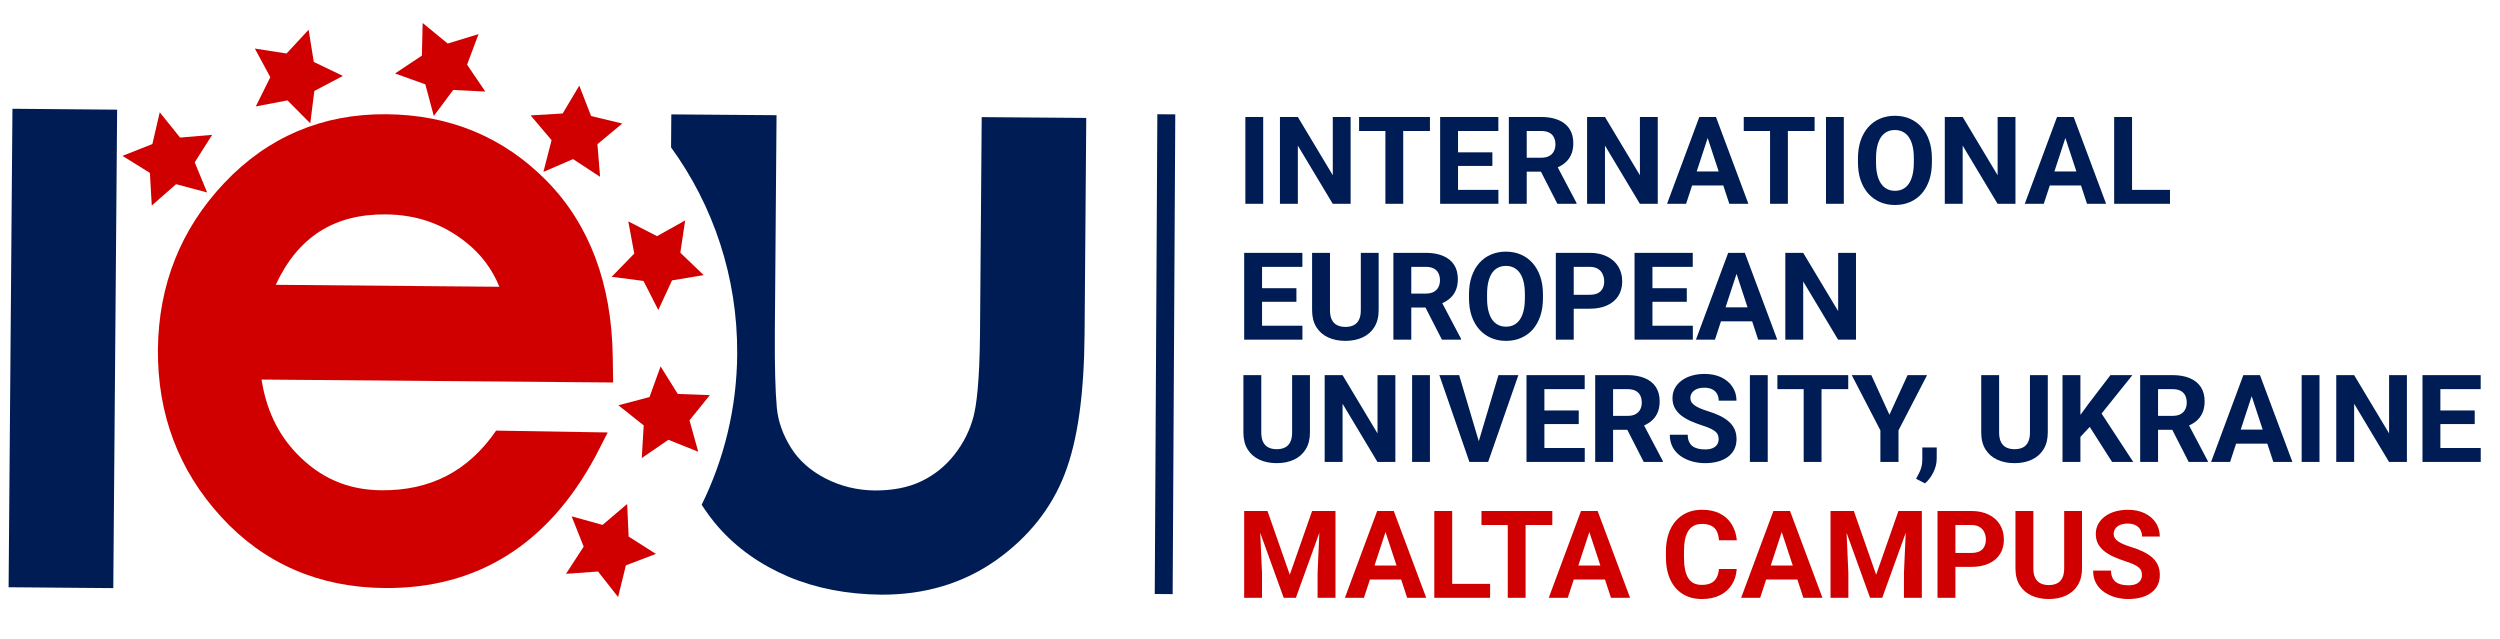 <svg width="184" height="47" viewBox="0 0 184 47" fill="none" xmlns="http://www.w3.org/2000/svg">
<g clip-path="url(#clip0_535_13)">
<path d="M85.18 8.407L86.5 8.418L86.308 43.728L84.989 43.717L85.18 8.407Z" fill="url(#paint0_linear_535_13)"/>
<path d="M72.253 8.62L72.129 24.524C72.099 28.182 71.855 29.873 71.654 30.645C71.388 31.665 70.916 32.616 70.24 33.469C69.584 34.303 68.771 34.959 67.811 35.419C66.861 35.878 65.716 36.102 64.394 36.098C63.083 36.085 61.857 35.785 60.727 35.198C59.636 34.63 58.796 33.883 58.218 32.957C57.621 32.001 57.266 31.014 57.174 30.006C57.06 28.771 57.012 26.884 57.029 24.383L57.153 8.479L49.408 8.419L49.391 10.85C52.483 15.105 54.297 20.374 54.258 26.067C54.23 30.051 53.287 33.812 51.642 37.151C52.014 37.722 52.415 38.274 52.874 38.795C54.243 40.35 55.978 41.577 58.033 42.447C60.049 43.296 62.334 43.739 64.822 43.767C68.019 43.79 70.871 42.945 73.282 41.253C75.683 39.56 77.402 37.407 78.38 34.842C79.32 32.386 79.789 29.033 79.825 24.585L79.949 8.68L72.253 8.62Z" fill="url(#paint1_linear_535_13)"/>
<path d="M0.916 8.005L0.633 43.221L8.338 43.286L8.621 8.071L0.916 8.005Z" fill="url(#paint2_linear_535_13)"/>
<path d="M28.075 36.084C25.588 36.067 23.533 35.168 21.804 33.348C20.427 31.902 19.592 30.117 19.25 27.935L45.127 28.151L45.098 26.253C45.022 20.866 43.378 16.506 40.223 13.299C37.059 10.093 33.096 8.442 28.422 8.407C23.729 8.371 19.714 10.072 16.496 13.478C13.306 16.855 11.666 20.975 11.622 25.73C11.587 30.484 13.143 34.618 16.27 38.032C19.416 41.475 23.477 43.244 28.325 43.279C35.118 43.334 40.338 40.075 43.833 33.574L44.728 31.829L36.516 31.693C34.462 34.678 31.68 36.116 28.075 36.084ZM28.401 15.78C30.655 15.799 32.582 16.471 34.289 17.826C35.402 18.71 36.214 19.784 36.755 21.106L20.294 20.961C21.928 17.444 24.592 15.74 28.401 15.78Z" fill="#D00000"/>
<path d="M46.065 41.609L45.493 43.944L44.017 42.064L41.657 42.234L42.958 40.231L42.072 38.002L44.349 38.633L46.158 37.092L46.268 39.493L48.276 40.767L46.065 41.609Z" fill="#D00000"/>
<path d="M50.747 30.938L51.39 33.248L49.19 32.369L47.234 33.713L47.377 31.311L45.514 29.828L47.804 29.223L48.619 26.966L49.882 28.995L52.244 29.082L50.747 30.938Z" fill="#D00000"/>
<path d="M50.072 18.598L51.79 20.249L49.46 20.637L48.451 22.816L47.362 20.677L45.019 20.372L46.681 18.664L46.242 16.294L48.356 17.381L50.429 16.224L50.072 18.598Z" fill="#D00000"/>
<path d="M43.502 8.54L45.798 9.092L43.969 10.614L44.166 13.014L42.177 11.71L39.996 12.65L40.596 10.314L39.052 8.494L41.412 8.353L42.636 6.301L43.502 8.54Z" fill="#D00000"/>
<path d="M32.951 3.205L35.221 2.511L34.377 4.759L35.718 6.739L33.356 6.622L31.928 8.537L31.304 6.208L29.075 5.408L31.051 4.094L31.107 1.692L32.951 3.205Z" fill="#D00000"/>
<path d="M21.09 3.938L22.714 2.19L23.095 4.56L25.238 5.587L23.135 6.695L22.836 9.078L21.157 7.387L18.827 7.833L19.895 5.683L18.757 3.574L21.09 3.938Z" fill="#D00000"/>
<path d="M11.215 10.6L11.757 8.264L13.253 10.125L15.613 9.925L14.331 11.948L15.246 14.167L12.96 13.556L11.17 15.127L11.032 12.726L9.014 11.471L11.215 10.6Z" fill="#D00000"/>
<path d="M92.971 8.609L92.971 15L91.658 15L91.658 8.609L92.971 8.609ZM99.406 8.609L99.406 15L98.089 15L95.521 10.716L95.521 15L94.204 15L94.204 8.609L95.521 8.609L98.093 12.898L98.093 8.609L99.406 8.609ZM103.277 8.609L103.277 15L101.965 15L101.965 8.609L103.277 8.609ZM105.243 8.609L105.243 9.641L100.029 9.641L100.029 8.609L105.243 8.609ZM110.282 13.973L110.282 15L106.881 15L106.881 13.973L110.282 13.973ZM107.311 8.609L107.311 15L105.994 15L105.994 8.609L107.311 8.609ZM109.839 11.212L109.839 12.213L106.881 12.213L106.881 11.212L109.839 11.212ZM110.278 8.609L110.278 9.641L106.881 9.641L106.881 8.609L110.278 8.609ZM111.05 8.609L113.434 8.609C113.923 8.609 114.342 8.682 114.694 8.829C115.048 8.975 115.32 9.191 115.51 9.478C115.7 9.765 115.795 10.118 115.795 10.536C115.795 10.878 115.737 11.172 115.62 11.418C115.506 11.661 115.343 11.865 115.133 12.028C114.925 12.189 114.68 12.318 114.4 12.415L113.983 12.634L111.911 12.634L111.902 11.607L113.443 11.607C113.674 11.607 113.866 11.566 114.018 11.484C114.17 11.402 114.284 11.288 114.36 11.142C114.439 10.995 114.479 10.826 114.479 10.633C114.479 10.428 114.441 10.251 114.364 10.101C114.288 9.952 114.173 9.838 114.018 9.759C113.863 9.68 113.668 9.641 113.434 9.641L112.367 9.641L112.367 15L111.05 15L111.05 8.609ZM114.623 15L113.166 12.151L114.558 12.143L116.032 14.938L116.032 15L114.623 15ZM122.011 8.609L122.011 15L120.694 15L118.126 10.716L118.126 15L116.809 15L116.809 8.609L118.126 8.609L120.698 12.898L120.698 8.609L122.011 8.609ZM125.834 9.702L124.096 15L122.695 15L125.07 8.609L125.961 8.609L125.834 9.702ZM127.278 15L125.535 9.702L125.395 8.609L126.295 8.609L128.682 15L127.278 15ZM127.199 12.621L127.199 13.652L123.823 13.652L123.823 12.621L127.199 12.621ZM131.588 8.609L131.588 15L130.276 15L130.276 8.609L131.588 8.609ZM133.555 8.609L133.555 9.641L128.34 9.641L128.34 8.609L133.555 8.609ZM135.705 8.609L135.705 15L134.393 15L134.393 8.609L135.705 8.609ZM142.188 11.655L142.188 11.958C142.188 12.444 142.123 12.88 141.991 13.266C141.859 13.652 141.673 13.982 141.433 14.254C141.194 14.523 140.907 14.729 140.573 14.873C140.242 15.016 139.875 15.088 139.471 15.088C139.071 15.088 138.703 15.016 138.37 14.873C138.039 14.729 137.752 14.523 137.509 14.254C137.267 13.982 137.078 13.652 136.943 13.266C136.811 12.88 136.746 12.444 136.746 11.958L136.746 11.655C136.746 11.167 136.811 10.731 136.943 10.347C137.075 9.961 137.261 9.632 137.501 9.36C137.744 9.088 138.03 8.88 138.361 8.736C138.695 8.593 139.062 8.521 139.463 8.521C139.866 8.521 140.234 8.593 140.564 8.736C140.898 8.88 141.185 9.088 141.425 9.36C141.668 9.632 141.855 9.961 141.987 10.347C142.121 10.731 142.188 11.167 142.188 11.655ZM140.858 11.958L140.858 11.646C140.858 11.307 140.828 11.009 140.766 10.751C140.705 10.494 140.614 10.277 140.494 10.101C140.374 9.926 140.228 9.794 140.055 9.706C139.883 9.616 139.685 9.57 139.463 9.57C139.24 9.57 139.043 9.616 138.87 9.706C138.7 9.794 138.556 9.926 138.436 10.101C138.319 10.277 138.229 10.494 138.168 10.751C138.106 11.009 138.076 11.307 138.076 11.646L138.076 11.958C138.076 12.295 138.106 12.593 138.168 12.854C138.229 13.111 138.32 13.329 138.44 13.508C138.56 13.683 138.706 13.816 138.879 13.907C139.052 13.998 139.249 14.043 139.471 14.043C139.694 14.043 139.891 13.998 140.064 13.907C140.237 13.816 140.381 13.683 140.499 13.508C140.616 13.329 140.705 13.111 140.766 12.854C140.828 12.593 140.858 12.295 140.858 11.958ZM148.338 8.609L148.338 15L147.021 15L144.453 10.716L144.453 15L143.137 15L143.137 8.609L144.453 8.609L147.025 12.898L147.025 8.609L148.338 8.609ZM152.161 9.702L150.423 15L149.023 15L151.397 8.609L152.288 8.609L152.161 9.702ZM153.605 15L151.863 9.702L151.722 8.609L152.622 8.609L155.01 15L153.605 15ZM153.526 12.621L153.526 13.652L150.151 13.652L150.151 12.621L153.526 12.621ZM159.711 13.973L159.711 15L156.493 15L156.493 13.973L159.711 13.973ZM156.919 8.609L156.919 15L155.602 15L155.602 8.609L156.919 8.609ZM95.859 23.973L95.859 25L92.457 25L92.457 23.973L95.859 23.973ZM92.887 18.609L92.887 25L91.571 25L91.571 18.609L92.887 18.609ZM95.416 21.212L95.416 22.213L92.457 22.213L92.457 21.212L95.416 21.212ZM95.855 18.609L95.855 19.641L92.457 19.641L92.457 18.609L95.855 18.609ZM100.156 18.609L101.469 18.609L101.469 22.832C101.469 23.323 101.363 23.737 101.153 24.074C100.945 24.41 100.657 24.663 100.288 24.833C99.922 25.003 99.501 25.088 99.024 25.088C98.547 25.088 98.122 25.003 97.751 24.833C97.382 24.663 97.092 24.41 96.882 24.074C96.674 23.737 96.57 23.323 96.57 22.832L96.57 18.609L97.887 18.609L97.887 22.832C97.887 23.118 97.932 23.352 98.023 23.534C98.114 23.715 98.244 23.849 98.414 23.933C98.586 24.018 98.79 24.061 99.024 24.061C99.264 24.061 99.467 24.018 99.634 23.933C99.803 23.849 99.932 23.715 100.02 23.534C100.111 23.352 100.156 23.118 100.156 22.832L100.156 18.609ZM102.553 18.609L104.936 18.609C105.425 18.609 105.845 18.682 106.196 18.829C106.55 18.975 106.822 19.191 107.012 19.478C107.203 19.765 107.298 20.118 107.298 20.536C107.298 20.878 107.239 21.172 107.122 21.418C107.008 21.661 106.846 21.865 106.635 22.028C106.427 22.189 106.183 22.318 105.902 22.415L105.485 22.634L103.413 22.634L103.404 21.607L104.945 21.607C105.176 21.607 105.368 21.566 105.52 21.484C105.672 21.402 105.786 21.288 105.862 21.142C105.941 20.995 105.981 20.826 105.981 20.633C105.981 20.428 105.943 20.251 105.867 20.102C105.791 19.952 105.675 19.838 105.52 19.759C105.365 19.68 105.17 19.641 104.936 19.641L103.87 19.641L103.87 25L102.553 25L102.553 18.609ZM106.126 25L104.668 22.151L106.06 22.142L107.535 24.939L107.535 25L106.126 25ZM113.561 21.655L113.561 21.958C113.561 22.444 113.495 22.88 113.364 23.266C113.232 23.652 113.046 23.982 112.806 24.254C112.566 24.523 112.28 24.729 111.946 24.873C111.615 25.016 111.248 25.088 110.844 25.088C110.443 25.088 110.076 25.016 109.742 24.873C109.412 24.729 109.125 24.523 108.882 24.254C108.639 23.982 108.451 23.652 108.316 23.266C108.184 22.88 108.118 22.444 108.118 21.958L108.118 21.655C108.118 21.167 108.184 20.731 108.316 20.347C108.448 19.961 108.633 19.632 108.873 19.36C109.116 19.088 109.403 18.88 109.734 18.736C110.067 18.593 110.435 18.521 110.835 18.521C111.239 18.521 111.606 18.593 111.937 18.736C112.271 18.88 112.557 19.088 112.797 19.36C113.04 19.632 113.228 19.961 113.359 20.347C113.494 20.731 113.561 21.167 113.561 21.655ZM112.231 21.958L112.231 21.646C112.231 21.307 112.2 21.009 112.139 20.751C112.078 20.494 111.987 20.277 111.867 20.102C111.747 19.926 111.601 19.794 111.428 19.706C111.255 19.616 111.058 19.57 110.835 19.57C110.613 19.57 110.415 19.616 110.243 19.706C110.073 19.794 109.928 19.926 109.808 20.102C109.691 20.277 109.602 20.494 109.541 20.751C109.479 21.009 109.448 21.307 109.448 21.646L109.448 21.958C109.448 22.295 109.479 22.593 109.541 22.854C109.602 23.111 109.693 23.329 109.813 23.508C109.933 23.683 110.079 23.816 110.252 23.907C110.424 23.998 110.622 24.043 110.844 24.043C111.067 24.043 111.264 23.998 111.437 23.907C111.609 23.816 111.754 23.683 111.871 23.508C111.988 23.329 112.078 23.111 112.139 22.854C112.2 22.593 112.231 22.295 112.231 21.958ZM116.998 22.722L115.37 22.722L115.37 21.695L116.998 21.695C117.25 21.695 117.455 21.654 117.613 21.572C117.771 21.487 117.886 21.37 117.959 21.221C118.032 21.072 118.069 20.903 118.069 20.716C118.069 20.526 118.032 20.349 117.959 20.185C117.886 20.021 117.771 19.889 117.613 19.79C117.455 19.69 117.25 19.641 116.998 19.641L115.826 19.641L115.826 25L114.509 25L114.509 18.609L116.998 18.609C117.498 18.609 117.927 18.7 118.284 18.881C118.644 19.06 118.919 19.307 119.109 19.623C119.3 19.939 119.395 20.3 119.395 20.707C119.395 21.12 119.3 21.477 119.109 21.778C118.919 22.08 118.644 22.312 118.284 22.476C117.927 22.64 117.498 22.722 116.998 22.722ZM124.592 23.973L124.592 25L121.19 25L121.19 23.973L124.592 23.973ZM121.62 18.609L121.62 25L120.303 25L120.303 18.609L121.62 18.609ZM124.148 21.212L124.148 22.213L121.19 22.213L121.19 21.212L124.148 21.212ZM124.587 18.609L124.587 19.641L121.19 19.641L121.19 18.609L124.587 18.609ZM127.958 19.702L126.22 25L124.82 25L127.194 18.609L128.085 18.609L127.958 19.702ZM129.402 25L127.66 19.702L127.519 18.609L128.419 18.609L130.807 25L129.402 25ZM129.323 22.621L129.323 23.652L125.948 23.652L125.948 22.621L129.323 22.621ZM136.601 18.609L136.601 25L135.284 25L132.716 20.716L132.716 25L131.399 25L131.399 18.609L132.716 18.609L135.288 22.898L135.288 18.609L136.601 18.609ZM95.1 27.609L96.412 27.609L96.412 31.832C96.412 32.323 96.307 32.737 96.096 33.074C95.888 33.41 95.6 33.663 95.231 33.833C94.865 34.003 94.444 34.088 93.967 34.088C93.49 34.088 93.066 34.003 92.694 33.833C92.326 33.663 92.036 33.41 91.825 33.074C91.617 32.737 91.514 32.323 91.514 31.832L91.514 27.609L92.83 27.609L92.83 31.832C92.83 32.118 92.876 32.352 92.966 32.534C93.057 32.715 93.187 32.849 93.357 32.933C93.53 33.018 93.733 33.061 93.967 33.061C94.207 33.061 94.41 33.018 94.577 32.933C94.747 32.849 94.876 32.715 94.964 32.534C95.054 32.352 95.1 32.118 95.1 31.832L95.1 27.609ZM102.698 27.609L102.698 34L101.381 34L98.813 29.716L98.813 34L97.496 34L97.496 27.609L98.813 27.609L101.385 31.898L101.385 27.609L102.698 27.609ZM105.243 27.609L105.243 34L103.931 34L103.931 27.609L105.243 27.609ZM108.781 32.666L110.287 27.609L111.753 27.609L109.527 34L108.562 34L108.781 32.666ZM107.394 27.609L108.895 32.666L109.124 34L108.149 34L105.937 27.609L107.394 27.609ZM116.638 32.973L116.638 34L113.236 34L113.236 32.973L116.638 32.973ZM113.667 27.609L113.667 34L112.35 34L112.35 27.609L113.667 27.609ZM116.195 30.212L116.195 31.213L113.236 31.213L113.236 30.212L116.195 30.212ZM116.634 27.609L116.634 28.641L113.236 28.641L113.236 27.609L116.634 27.609ZM117.406 27.609L119.79 27.609C120.278 27.609 120.698 27.682 121.049 27.829C121.403 27.975 121.676 28.191 121.866 28.478C122.056 28.765 122.151 29.118 122.151 29.536C122.151 29.878 122.093 30.172 121.976 30.418C121.861 30.661 121.699 30.865 121.488 31.028C121.281 31.189 121.036 31.318 120.755 31.415L120.338 31.634L118.267 31.634L118.258 30.607L119.798 30.607C120.03 30.607 120.221 30.566 120.373 30.484C120.526 30.402 120.64 30.288 120.716 30.142C120.795 29.995 120.834 29.826 120.834 29.633C120.834 29.428 120.796 29.251 120.72 29.102C120.644 28.952 120.529 28.838 120.373 28.759C120.218 28.68 120.024 28.641 119.79 28.641L118.723 28.641L118.723 34L117.406 34L117.406 27.609ZM120.979 34L119.522 31.151L120.913 31.142L122.388 33.938L122.388 34L120.979 34ZM126.492 32.328C126.492 32.214 126.475 32.111 126.439 32.02C126.407 31.927 126.346 31.842 126.255 31.766C126.164 31.687 126.037 31.609 125.873 31.533C125.709 31.457 125.497 31.378 125.237 31.296C124.947 31.203 124.672 31.097 124.412 30.98C124.154 30.863 123.926 30.727 123.727 30.572C123.531 30.414 123.376 30.231 123.262 30.023C123.15 29.816 123.095 29.574 123.095 29.299C123.095 29.033 123.153 28.791 123.27 28.575C123.387 28.355 123.551 28.168 123.762 28.013C123.973 27.855 124.221 27.733 124.508 27.649C124.798 27.564 125.115 27.521 125.461 27.521C125.932 27.521 126.343 27.606 126.694 27.776C127.045 27.946 127.317 28.178 127.51 28.474C127.707 28.769 127.805 29.107 127.805 29.488L126.497 29.488C126.497 29.3 126.457 29.137 126.378 28.996C126.302 28.853 126.185 28.74 126.027 28.658C125.872 28.576 125.676 28.535 125.439 28.535C125.21 28.535 125.02 28.57 124.868 28.641C124.716 28.708 124.602 28.8 124.526 28.917C124.45 29.031 124.412 29.16 124.412 29.303C124.412 29.412 124.438 29.51 124.491 29.598C124.546 29.685 124.628 29.767 124.736 29.843C124.845 29.919 124.978 29.991 125.136 30.058C125.294 30.126 125.477 30.192 125.685 30.256C126.033 30.361 126.339 30.48 126.602 30.611C126.868 30.743 127.091 30.891 127.269 31.055C127.448 31.219 127.582 31.404 127.673 31.612C127.764 31.82 127.809 32.056 127.809 32.319C127.809 32.597 127.755 32.846 127.647 33.065C127.538 33.285 127.382 33.47 127.177 33.623C126.972 33.775 126.728 33.89 126.444 33.969C126.16 34.048 125.843 34.088 125.491 34.088C125.175 34.088 124.864 34.047 124.556 33.965C124.249 33.88 123.97 33.753 123.718 33.583C123.469 33.413 123.27 33.197 123.121 32.933C122.972 32.67 122.897 32.358 122.897 31.998L124.218 31.998C124.218 32.197 124.249 32.366 124.311 32.503C124.372 32.641 124.458 32.752 124.57 32.837C124.684 32.922 124.818 32.983 124.973 33.021C125.131 33.059 125.304 33.078 125.491 33.078C125.72 33.078 125.907 33.046 126.053 32.982C126.202 32.917 126.312 32.828 126.382 32.714C126.456 32.6 126.492 32.471 126.492 32.328ZM130.105 27.609L130.105 34L128.792 34L128.792 27.609L130.105 27.609ZM134.064 27.609L134.064 34L132.751 34L132.751 27.609L134.064 27.609ZM136.03 27.609L136.03 28.641L130.816 28.641L130.816 27.609L136.03 27.609ZM137.729 27.609L139.063 30.524L140.398 27.609L141.833 27.609L139.73 31.674L139.73 34L138.396 34L138.396 31.674L136.289 27.609L137.729 27.609ZM142.544 32.933L142.54 33.781C142.54 34.105 142.458 34.433 142.294 34.764C142.133 35.094 141.928 35.365 141.679 35.576L141.021 35.238C141.094 35.103 141.166 34.969 141.236 34.834C141.306 34.699 141.365 34.552 141.412 34.391C141.458 34.23 141.482 34.047 141.482 33.842L141.482 32.933L142.544 32.933Z" fill="url(#paint3_linear_535_13)"/>
<path d="M149.405 27.609L150.717 27.609L150.717 31.832C150.717 32.323 150.612 32.737 150.401 33.074C150.193 33.41 149.905 33.663 149.536 33.833C149.17 34.003 148.749 34.088 148.272 34.088C147.795 34.088 147.371 34.003 146.999 33.833C146.63 33.663 146.341 33.41 146.13 33.074C145.922 32.737 145.818 32.323 145.818 31.832L145.818 27.609L147.135 27.609L147.135 31.832C147.135 32.118 147.181 32.352 147.271 32.534C147.362 32.715 147.492 32.849 147.662 32.933C147.835 33.018 148.038 33.061 148.272 33.061C148.512 33.061 148.715 33.018 148.882 32.933C149.052 32.849 149.181 32.715 149.268 32.534C149.359 32.352 149.405 32.118 149.405 31.832L149.405 27.609ZM153.118 27.609L153.118 34L151.801 34L151.801 27.609L153.118 27.609ZM156.945 27.609L154.413 30.765L152.951 32.336L152.714 31.09L153.702 29.738L155.33 27.609L156.945 27.609ZM155.449 34L153.566 31.046L154.54 30.23L157.007 34L155.449 34ZM157.516 27.609L159.899 27.609C160.388 27.609 160.808 27.682 161.159 27.829C161.513 27.975 161.785 28.191 161.976 28.478C162.166 28.765 162.261 29.118 162.261 29.536C162.261 29.878 162.202 30.172 162.085 30.418C161.971 30.661 161.809 30.865 161.598 31.028C161.39 31.189 161.146 31.318 160.865 31.415L160.448 31.634L158.376 31.634L158.368 30.607L159.908 30.607C160.139 30.607 160.331 30.566 160.483 30.484C160.635 30.402 160.749 30.288 160.826 30.142C160.905 29.995 160.944 29.826 160.944 29.633C160.944 29.428 160.906 29.251 160.83 29.102C160.754 28.952 160.638 28.838 160.483 28.759C160.328 28.68 160.134 28.641 159.899 28.641L158.833 28.641L158.833 34L157.516 34L157.516 27.609ZM161.089 34L159.632 31.151L161.023 31.142L162.498 33.938L162.498 34L161.089 34ZM165.873 28.702L164.135 34L162.735 34L165.11 27.609L166.001 27.609L165.873 28.702ZM167.317 34L165.575 28.702L165.434 27.609L166.334 27.609L168.722 34L167.317 34ZM167.238 31.621L167.238 32.653L163.863 32.653L163.863 31.621L167.238 31.621ZM170.715 27.609L170.715 34L169.402 34L169.402 27.609L170.715 27.609ZM177.149 27.609L177.149 34L175.833 34L173.265 29.716L173.265 34L171.948 34L171.948 27.609L173.265 27.609L175.837 31.898L175.837 27.609L177.149 27.609ZM182.583 32.973L182.583 34L179.182 34L179.182 32.973L182.583 32.973ZM179.612 27.609L179.612 34L178.295 34L178.295 27.609L179.612 27.609ZM182.14 30.212L182.14 31.213L179.182 31.213L179.182 30.212L182.14 30.212ZM182.579 27.609L182.579 28.641L179.182 28.641L179.182 27.609L182.579 27.609Z" fill="#001C54"/>
<path d="M92.172 37.609L93.287 37.609L94.928 42.301L96.57 37.609L97.685 37.609L95.376 44L94.481 44L92.172 37.609ZM91.571 37.609L92.681 37.609L92.883 42.183L92.883 44L91.571 44L91.571 37.609ZM97.176 37.609L98.291 37.609L98.291 44L96.974 44L96.974 42.183L97.176 37.609ZM102.123 38.702L100.384 44L98.984 44L101.359 37.609L102.25 37.609L102.123 38.702ZM103.567 44L101.824 38.702L101.684 37.609L102.583 37.609L104.971 44L103.567 44ZM103.488 41.621L103.488 42.653L100.112 42.653L100.112 41.621L103.488 41.621ZM109.672 42.973L109.672 44L106.455 44L106.455 42.973L109.672 42.973ZM106.881 37.609L106.881 44L105.564 44L105.564 37.609L106.881 37.609ZM112.284 37.609L112.284 44L110.971 44L110.971 37.609L112.284 37.609ZM114.25 37.609L114.25 38.641L109.036 38.641L109.036 37.609L114.25 37.609ZM117.125 38.702L115.387 44L113.987 44L116.362 37.609L117.253 37.609L117.125 38.702ZM118.569 44L116.827 38.702L116.686 37.609L117.586 37.609L119.974 44L118.569 44ZM118.49 41.621L118.49 42.653L115.115 42.653L115.115 41.621L118.49 41.621ZM126.51 41.88L127.822 41.88C127.796 42.31 127.677 42.692 127.467 43.026C127.259 43.359 126.968 43.62 126.593 43.807C126.221 43.994 125.774 44.088 125.25 44.088C124.84 44.088 124.473 44.018 124.148 43.877C123.823 43.734 123.545 43.529 123.314 43.263C123.086 42.996 122.912 42.674 122.792 42.297C122.672 41.919 122.612 41.497 122.612 41.028L122.612 40.585C122.612 40.117 122.673 39.694 122.796 39.317C122.922 38.936 123.101 38.613 123.332 38.346C123.566 38.08 123.845 37.875 124.17 37.732C124.495 37.589 124.858 37.517 125.259 37.517C125.791 37.517 126.241 37.614 126.606 37.807C126.975 38 127.26 38.266 127.462 38.605C127.667 38.945 127.79 39.331 127.831 39.764L126.514 39.764C126.499 39.507 126.448 39.289 126.36 39.11C126.273 38.929 126.14 38.793 125.961 38.702C125.785 38.608 125.551 38.562 125.259 38.562C125.039 38.562 124.848 38.603 124.684 38.684C124.52 38.766 124.382 38.891 124.271 39.058C124.16 39.224 124.077 39.435 124.021 39.69C123.968 39.941 123.942 40.237 123.942 40.576L123.942 41.028C123.942 41.359 123.967 41.65 124.017 41.902C124.066 42.151 124.142 42.361 124.245 42.534C124.35 42.704 124.485 42.832 124.649 42.92C124.815 43.005 125.016 43.047 125.25 43.047C125.525 43.047 125.752 43.004 125.93 42.916C126.109 42.828 126.245 42.698 126.339 42.525C126.435 42.352 126.492 42.138 126.51 41.88ZM131.285 38.702L129.547 44L128.147 44L130.522 37.609L131.413 37.609L131.285 38.702ZM132.729 44L130.987 38.702L130.846 37.609L131.746 37.609L134.134 44L132.729 44ZM132.65 41.621L132.65 42.653L129.275 42.653L129.275 41.621L132.65 41.621ZM135.328 37.609L136.443 37.609L138.084 42.301L139.726 37.609L140.841 37.609L138.532 44L137.637 44L135.328 37.609ZM134.727 37.609L135.837 37.609L136.039 42.183L136.039 44L134.727 44L134.727 37.609ZM140.332 37.609L141.447 37.609L141.447 44L140.13 44L140.13 42.183L140.332 37.609ZM145.09 41.722L143.461 41.722L143.461 40.695L145.09 40.695C145.341 40.695 145.546 40.654 145.704 40.572C145.862 40.487 145.978 40.37 146.051 40.221C146.124 40.072 146.161 39.903 146.161 39.716C146.161 39.526 146.124 39.349 146.051 39.185C145.978 39.021 145.862 38.889 145.704 38.79C145.546 38.69 145.341 38.641 145.09 38.641L143.918 38.641L143.918 44L142.601 44L142.601 37.609L145.09 37.609C145.59 37.609 146.019 37.7 146.376 37.881C146.736 38.06 147.011 38.307 147.201 38.623C147.391 38.939 147.486 39.3 147.486 39.707C147.486 40.12 147.391 40.477 147.201 40.778C147.011 41.08 146.736 41.312 146.376 41.476C146.019 41.64 145.59 41.722 145.09 41.722ZM151.924 37.609L153.236 37.609L153.236 41.832C153.236 42.323 153.131 42.737 152.92 43.074C152.713 43.41 152.424 43.663 152.056 43.833C151.69 44.003 151.269 44.088 150.792 44.088C150.315 44.088 149.89 44.003 149.519 43.833C149.15 43.663 148.86 43.41 148.65 43.074C148.442 42.737 148.338 42.323 148.338 41.832L148.338 37.609L149.655 37.609L149.655 41.832C149.655 42.118 149.7 42.352 149.791 42.534C149.881 42.715 150.012 42.849 150.181 42.933C150.354 43.018 150.557 43.061 150.792 43.061C151.031 43.061 151.235 43.018 151.402 42.933C151.571 42.849 151.7 42.715 151.788 42.534C151.879 42.352 151.924 42.118 151.924 41.832L151.924 37.609ZM157.648 42.328C157.648 42.214 157.63 42.111 157.595 42.02C157.563 41.927 157.501 41.842 157.411 41.766C157.32 41.687 157.193 41.609 157.029 41.533C156.865 41.457 156.653 41.378 156.392 41.296C156.103 41.203 155.828 41.097 155.567 40.98C155.31 40.863 155.081 40.727 154.882 40.572C154.686 40.414 154.531 40.231 154.417 40.023C154.306 39.816 154.25 39.574 154.25 39.299C154.25 39.033 154.309 38.791 154.426 38.575C154.543 38.355 154.707 38.168 154.918 38.013C155.128 37.855 155.377 37.733 155.664 37.649C155.953 37.564 156.271 37.521 156.616 37.521C157.087 37.521 157.498 37.606 157.85 37.776C158.201 37.946 158.473 38.178 158.666 38.474C158.862 38.769 158.96 39.107 158.96 39.488L157.652 39.488C157.652 39.3 157.613 39.137 157.534 38.996C157.457 38.853 157.34 38.74 157.182 38.658C157.027 38.576 156.831 38.535 156.594 38.535C156.366 38.535 156.176 38.57 156.024 38.641C155.871 38.708 155.757 38.8 155.681 38.917C155.605 39.031 155.567 39.16 155.567 39.303C155.567 39.412 155.593 39.51 155.646 39.597C155.702 39.685 155.784 39.767 155.892 39.843C156 39.919 156.133 39.991 156.291 40.058C156.449 40.126 156.632 40.191 156.84 40.256C157.188 40.361 157.494 40.48 157.757 40.611C158.024 40.743 158.246 40.891 158.425 41.055C158.603 41.219 158.738 41.404 158.828 41.612C158.919 41.82 158.964 42.056 158.964 42.319C158.964 42.597 158.91 42.846 158.802 43.065C158.694 43.285 158.537 43.47 158.332 43.623C158.128 43.775 157.883 43.89 157.599 43.969C157.316 44.048 156.998 44.088 156.647 44.088C156.331 44.088 156.019 44.047 155.712 43.965C155.405 43.88 155.125 43.753 154.874 43.583C154.625 43.413 154.426 43.197 154.277 42.933C154.127 42.67 154.053 42.358 154.053 41.998L155.374 41.998C155.374 42.197 155.405 42.366 155.466 42.503C155.528 42.641 155.614 42.752 155.725 42.837C155.839 42.922 155.974 42.983 156.129 43.021C156.287 43.059 156.46 43.078 156.647 43.078C156.875 43.078 157.062 43.046 157.209 42.982C157.358 42.917 157.468 42.828 157.538 42.714C157.611 42.6 157.648 42.471 157.648 42.328Z" fill="#D00000"/>
</g>
<defs>
<linearGradient id="paint0_linear_535_13" x1="86.451" y1="26.073" x2="85.037" y2="26.062" gradientUnits="userSpaceOnUse">
<stop stop-color="#001C54"/>
<stop offset="1" stop-color="#001C54"/>
</linearGradient>
<linearGradient id="paint1_linear_535_13" x1="80.036" y1="25.978" x2="49.468" y2="26.132" gradientUnits="userSpaceOnUse">
<stop stop-color="#001C54"/>
<stop offset="1" stop-color="#001C54"/>
</linearGradient>
<linearGradient id="paint2_linear_535_13" x1="4.768" y1="8.038" x2="4.469" y2="43.253" gradientUnits="userSpaceOnUse">
<stop stop-color="#001C54"/>
<stop offset="1" stop-color="#001C54"/>
</linearGradient>
<linearGradient id="paint3_linear_535_13" x1="184.167" y1="26.5" x2="91" y2="26.5" gradientUnits="userSpaceOnUse">
<stop stop-color="#001C54"/>
<stop offset="1" stop-color="#001C54"/>
</linearGradient>
<clipPath id="clip0_535_13">
<rect width="182.436" height="45.036" fill="white" transform="translate(0.424 1.847) rotate(-0.288)"/>
</clipPath>
</defs>
</svg>

